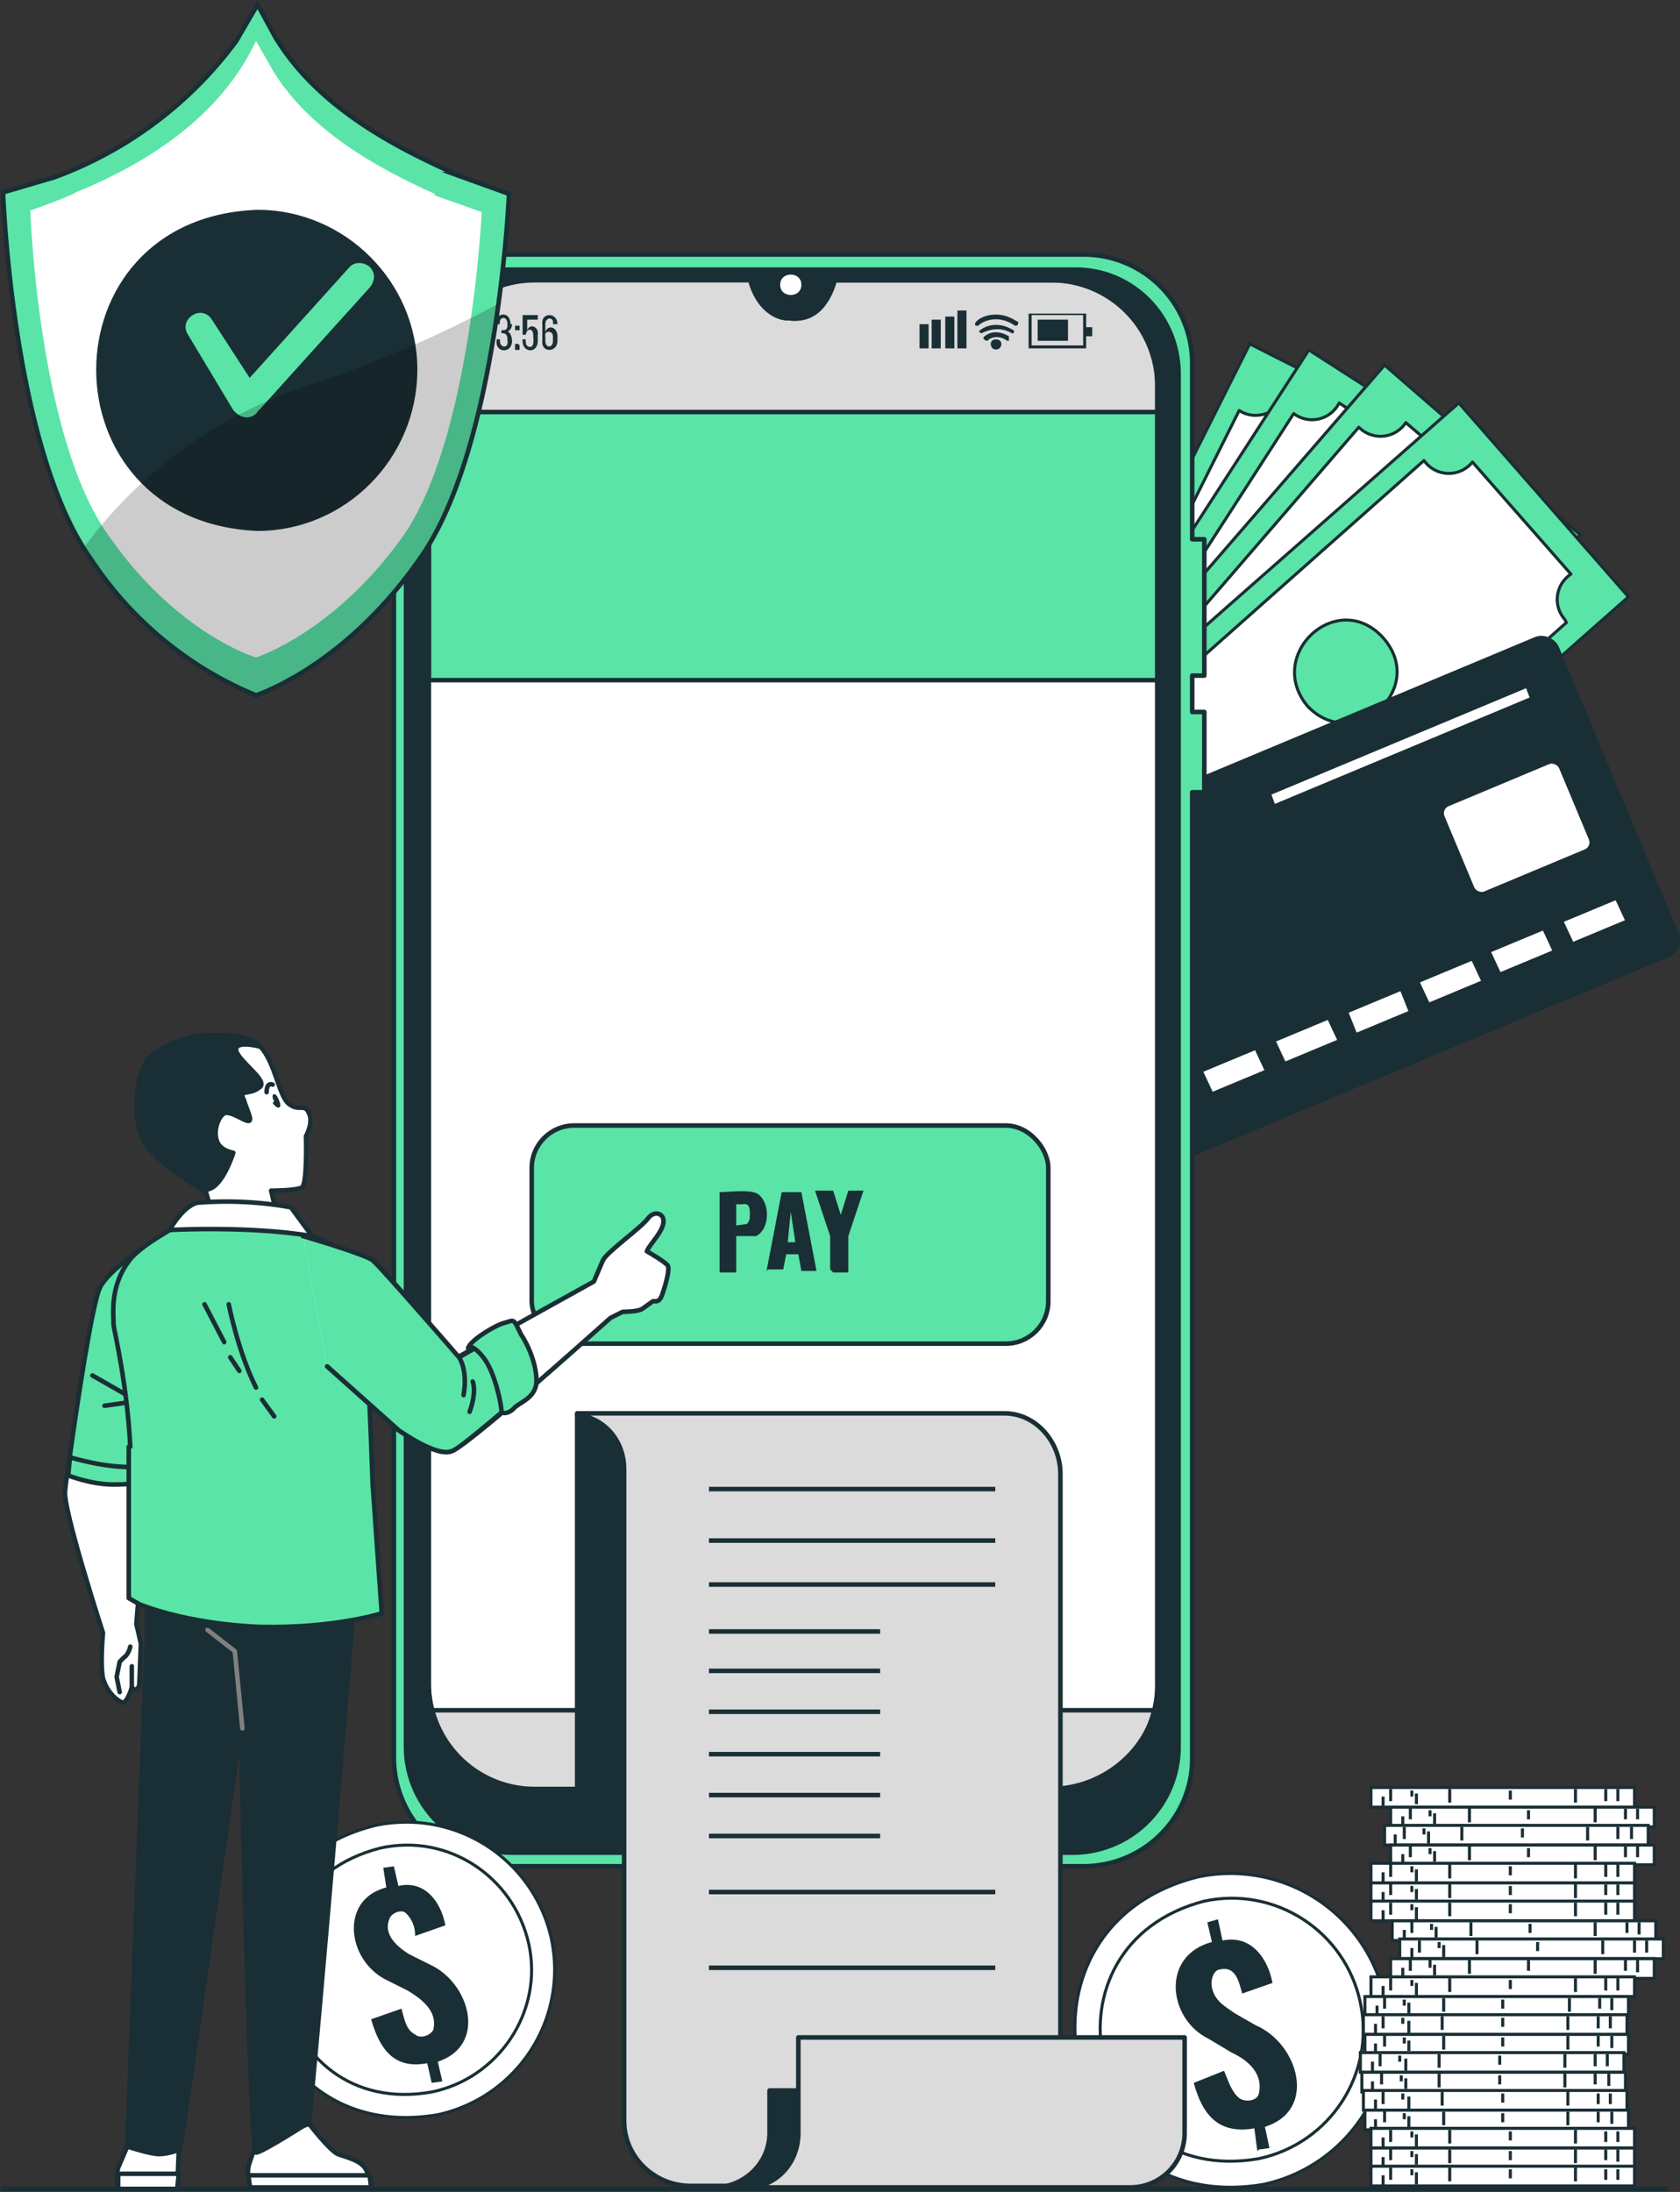<svg xmlns="http://www.w3.org/2000/svg" data-name="Layer 1" viewBox="0 0 110.9 144.7"><rect x="0" y="0" width="110.9" height="144.7" fill="#333333" stroke="none"/><path d="M82.2 61.3 67 53.6l15.5-30.9 15.2 7.7-15.5 30.9z" fill="#5ae4a7" stroke="#1a2e35" stroke-miterlimit="10" stroke-width=".2"/><path d="M94.3 33.4a2 2 0 0 1-.8-3L84.8 26a2 2 0 0 1-3 1.1L70.1 50.5a2 2 0 0 1 1 3l8.7 4.4a2 2 0 0 1 3-1l11.8-23.4h-.3ZM80.7 45c-4-2-1-7.9 3-6 4 2.1 1 8-3 6Z" fill="#fff" stroke="#1a2e35" stroke-linecap="round" stroke-linejoin="round" stroke-width=".2"/><path d="M82 61.3 67.7 52l18.7-28.9 14.3 9.2-18.7 29z" fill="#5ae4a7" stroke="#1a2e35" stroke-miterlimit="10" stroke-width=".2"/><path d="M97 35a2 2 0 0 1-.4-3l-8.2-5.4a2 2 0 0 1-3 .7l-14.2 22a2 2 0 0 1 .5 3l8.2 5.4a2 2 0 0 1 3.2-.7l14.2-21.9-.3-.1ZM82.2 45c-3.6-2.5 0-8 3.7-5.6 3.7 2.5.1 8-3.7 5.6Z" fill="#fff" stroke="#1a2e35" stroke-linecap="round" stroke-linejoin="round" stroke-width=".2"/><path d="M81.7 61.4 68.8 50.2l22.6-26.1 12.9 11.2-22.6 26.1z" fill="#5ae4a7" stroke="#1a2e35" stroke-miterlimit="10" stroke-width=".2"/><path d="M100.3 37.4a2 2 0 0 1 0-3.1l-7.5-6.4a2 2 0 0 1-3.1.3l-17 19.7a2 2 0 0 1 0 3.2l7.5 6.4a2 2 0 0 1 3.2-.2l17-19.8-.1-.1Zm-16 7.9c-3.4-3 .9-8 4.3-5.1 3.3 3-1 7.9-4.4 5Z" fill="#fff" stroke="#1a2e35" stroke-linecap="round" stroke-linejoin="round" stroke-width=".2"/><path d="M81.7 62.2 70.4 49.4l25.9-22.8 11.2 12.8-25.8 22.8z" fill="#5ae4a7" stroke="#1a2e35" stroke-miterlimit="10" stroke-width=".2"/><path d="M103.3 40.9a2 2 0 0 1 .4-3l-6.5-7.4a2 2 0 0 1-3.2-.1L74.5 47.7a2 2 0 0 1-.3 3.1l6.5 7.4a2 2 0 0 1 3.2.2l19.5-17.3-.1-.2Zm-17 5.7c-2.8-3.4 2-7.8 5-4.5 3 3.4-2 7.7-5 4.5Z" fill="#fff" stroke="#1a2e35" stroke-linecap="round" stroke-linejoin="round" stroke-width=".2"/><rect fill="#1a2e35" width="36.6" height="22.7" x="71.6" y="47.9" stroke="#1a2e35" stroke-linecap="round" stroke-linejoin="round" stroke-width=".2" rx="1.1" ry="1.1" transform="rotate(-22.7 89.9 59.3)"/><rect fill="#fff" width="3.9" height="3.9" x="72.7" y="56.3" stroke="#1a2e35" stroke-miterlimit="10" stroke-width=".2" rx=".9" ry=".9" transform="rotate(-66.6 74.7 58.2)"/><path d="m103.1 60.8 3.6-1.5.7 1.5-3.6 1.5zm-4.8 2 3.6-1.5.7 1.5-3.6 1.5zm-4.7 2 3.6-1.5.7 1.5-3.6 1.5zm-4.7 2 3.6-1.5.6 1.5-3.6 1.5zm-4.8 1.9 3.6-1.5.7 1.5-3.6 1.5zm-4.8 2 3.6-1.5.7 1.5-3.6 1.5z" fill="#fff" stroke="#1a2e35" stroke-miterlimit="10" stroke-width=".2"/><rect fill="#fff" width="8.4" height="6.3" x="95.9" y="51.5" stroke="#1a2e35" stroke-miterlimit="10" stroke-width=".2" rx=".6" ry=".6" transform="rotate(-22.7 100.1 54.6)"/><path d="m83.8 52.4 17-7.1.3.8-17 7.1z" fill="#fff" stroke="#1a2e35" stroke-miterlimit="10" stroke-width=".2"/><path d="M76.4 23v90.6c0 2.5-2 4.5-4.5 4.5H32.7c-2.4 0-4.5-2-4.5-4.5V23c0-2.5 2-4.5 4.5-4.5h16.8C50 20 51 21 52 21c1.5.2 2.6-.7 3-2.5h17c2.5 0 4.5 2 4.5 4.5Z" fill="#fff" stroke="#1a2e35" stroke-linecap="round" stroke-linejoin="round" stroke-width=".3"/><path d="M76.4 45V23c0-2.5-2-4.6-4.5-4.6H55.1c-.5 2-1.6 2.8-3 2.6-1.2 0-2.2-1-2.6-2.6H32.8c-2.5 0-4.5 2-4.5 4.5v22h48.2Z" fill="#5ae4a7" stroke="#1a2e35" stroke-miterlimit="10" stroke-width=".3"/><rect fill="#5ae4a7" width="34.1" height="14.4" x="35.1" y="74.3" stroke="#1a2e35" stroke-miterlimit="10" stroke-width=".3" rx="2.8" ry="2.8"/><path d="M76.4 27.2V23c0-2.5-2-4.6-4.5-4.6H55.1h0c-.5 2-1.6 2.8-3 2.6-1.2 0-2.2-1-2.6-2.6H32.8c-2.5 0-4.5 2-4.5 4.5v4.3h48.2Zm-48.2 85.7a4.6 4.6 0 0 0 4.6 5.2h39.1c2.8 0 4.8-2.5 4.5-5.2H28.2Z" fill="#dbdbdb" stroke="#1a2e35" stroke-linecap="round" stroke-linejoin="round" stroke-width=".3"/><path d="M79.5 44.6v-9h-.8V24c0-4-3.2-7.2-7.2-7.2H33.1A7 7 0 0 0 26 24v92c0 4 3.2 7.2 7.1 7.2h38.4c4 0 7.2-3.2 7.2-7.1V52.3h.8V47h-.8v-2.4h.8Zm-3 66.4c0 4-3.3 7.1-7.2 7.1h-34a7 7 0 0 1-7-7.1V25.6a7 7 0 0 1 7-7.1h14.3C50 20 51 21 52 21c1.5.2 2.6-.7 3.1-2.5h14.2a7 7 0 0 1 7.1 7V111Z" fill="#5ae4a7" stroke="#1a2e35" stroke-linecap="round" stroke-linejoin="round" stroke-width=".3"/><path d="M71 17.8H33.7c-3.8 0-6.9 3-6.9 6.9v90.6a7 7 0 0 0 7 7H71a7 7 0 0 0 6.8-7V24.7c0-3.8-3-6.9-6.8-6.9Zm5.4 93.4c0 3.8-3 7-6.9 7H35.1a7 7 0 0 1-6.8-7V25.3c0-3.8 3-6.9 6.8-6.9h14.5C50 20 51 21 52 21c1.5.1 2.6-.7 3.1-2.5h14.5c3.8 0 6.8 3 6.8 6.8v86Z" fill="#1a2e35" stroke="#1a2e35" stroke-linecap="round" stroke-linejoin="round" stroke-width=".3"/><path d="M52.9 18.8c0-.9-1.4-.9-1.4 0s1.4.9 1.4 0Z" fill="#fff"/><path d="M32.5 21.4c0 .7-.8.9-.7 1.4h.7v.3h-1c-.1-.9.8-1 .8-1.7 0-.5-.6-.5-.6 0v.2h-.2v-.2c0-.8 1-.8 1 0Zm1.3 0c0 .2-.1.4-.3.5.2 0 .3.4.3.6 0 .9-1.2.8-1-.1h.2v.1c0 .5.6.5.5 0 0-.2 0-.5-.3-.5h-.1v-.2h.1c.3 0 .3-.2.3-.4 0-.6-.6-.5-.5 0h-.3c0-.8 1-.9 1 0Zm.5.1v.3H34v-.3h.2Zm0 1.3v.3H34v-.4h.2Zm.5-1c.2-.5.8-.2.7.3v.4c0 .9-1.1.8-1-.1h.2c0 .2 0 .5.3.5s.2-.6.2-.8c0-.4-.4-.5-.5 0h-.2v-1.3h1v.3h-.7v.6Zm2-.4h-.3c.1-.5-.5-.5-.5 0v.5c.2-.5.8-.3.8.3v.3c0 .8-1.1.8-1 0v-1.1c-.1-.8 1-.8 1 0Zm-.8.8v.3c0 .5.5.5.5 0v-.3c0-.4-.6-.4-.5 0Zm24.7-.8h.6V23h-.6zm.8-.3h.6V23h-.6zm.9-.2h.6V23h-.6zm.8-.4h.6V23h-.6zm8.6 2.5h-3.9v-2.3h3.8V23Zm-3.7-.2h3.4v-2h-3.4v2Z" fill="#1a2e35"/><path d="M68.5 21.1h2v1.4h-2zm3.1.5h.5v.6h-.5zm-5.1.9c-.7-.5-1.3-.1-1.3 0-.2 0-.4-.2-.2-.3 0 0 .6-.6 1.6 0v.3Z" fill="#1a2e35"/><path d="M66.8 22c-1-.6-2 0-2 0s-.3-.1-.1-.2c0 0 .9-.8 2.2 0 .1 0 0 .2 0 .2Z" fill="#1a2e35"/><path d="M67 21.5c-1.3-.9-2.4-.1-2.4 0h-.2c-.3-.3 1.2-1.3 2.7-.3.2 0 .1.3 0 .3Zm-.9 1.2c0 .5-.7.5-.7 0 0-.4.7-.4.7 0ZM47.5 83.9v-5.2c.5 0 2-.2 2.5.1.9.6.8 2.4-.1 2.8h-1.3V84h-1.1Zm1.1-3 .7-.1c.2-.2.2-.4.2-.6 0-.4 0-.8-.5-.7h-.4v1.4Zm2 3 1-5.2h1.3l1 5.2h-1l-.2-1.1h-.8l-.2 1h-1ZM52 82h.5l-.3-2-.2 2Zm2.8 1.8v-2.2l-1-3H55l.5 1.6.5-1.6h1l-1 3V84h-1Z" fill="#1a2e35"/><path d="M30.1 11.5c-4.5-2-9.2-4.6-11.9-9L17 .3l-1.4 2.4a26 26 0 0 1-12 9l-3.4 1S.8 29.6 6 36.9a24 24 0 0 0 10.9 9c1.4-.5 6.4-2.7 10.8-9 5.2-7.3 5.9-24.1 5.9-24.1L30 11.5Z" fill="#5ae4a7"/><path d="M28.7 12.8c-4-1.8-8.2-4.2-10.6-8l-1.2-2.1c-2.3 4.9-7 8-11.9 10-.2.2-3 1.2-3 1.2s.5 15 5.2 21.5c3.9 5.6 8.4 7.6 9.7 8 1.2-.4 5.7-2.4 9.7-8C31.1 29 31.8 14 31.8 14l-3.1-1.1Z" fill="#fff"/><path d="M27.4 24.4C27.4 18.7 22.7 14 17 14c-14 .5-14 20.3 0 20.9 5.7 0 10.4-4.7 10.4-10.5Z" fill="#1a2e35" stroke="#1a2e35" stroke-linecap="round" stroke-linejoin="round" stroke-width=".3"/><path d="M16.3 27.7c-.4 0-.7-.2-1-.5l-3-5c-.8-1.2 1-2.4 1.8-1.2l2.4 3.7 6.4-7.1c.4-.5 1.1-.5 1.6-.1.4.4.5 1 0 1.6l-7.4 8.2a1 1 0 0 1-.8.4Z" fill="#5ae4a7" stroke="#1a2e35" stroke-miterlimit="10" stroke-width=".3"/><path d="M20.2 25.5A29.9 29.9 0 0 0 5.5 36.2c3.7 6 10.2 9.5 11.3 9.7 1.4-.5 6.5-2.7 11-9a43.4 43.4 0 0 0 5-16.8 78 78 0 0 1-12.6 5.4Z" fill="#000" opacity=".2"/><path d="M30.1 11.5c-4.5-2-9.2-4.6-11.9-9L17 .3l-1.4 2.4a26 26 0 0 1-12 9l-3.4 1S.8 29.6 6 36.9a24 24 0 0 0 10.9 9c1.4-.5 6.4-2.7 10.8-9 5.2-7.3 5.9-24.1 5.9-24.1L30 11.5Z" fill="none" stroke="#1a2e35" stroke-miterlimit="10" stroke-width=".3"/><path d="M36.4 128a9.8 9.8 0 0 1-7.5 11.6c-12.9 2.2-16.7-16-4.1-19.1a9.8 9.8 0 0 1 11.6 7.5Z" fill="#fff" stroke="#1a2e35" stroke-miterlimit="10" stroke-width=".2"/><path d="M34.9 128.3c1 4.5-2 8.9-6.4 9.8-10.7 1.9-14-13.4-3.4-16.1 4.5-1 8.8 1.9 9.8 6.3Z" fill="#fff" stroke="#1a2e35" stroke-miterlimit="10" stroke-width=".2"/><path d="m28.5 137.5-.3-1.3c-2.1.4-3.1-.8-3.7-2.9l2-.7c.2.7.3 1.4.9 1.7.3.3 1 .1 1.2-.3.3-1.2-.7-2-1.7-2.6l-1.4-.7c-2.6-1.3-3.1-5.3 0-6.1l-.2-1.3.7-.1.3 1.3c1.7-.4 2.8 1 3.1 2.6l-2 .7a2 2 0 0 0-.6-1.5c-.3-.3-1 0-1.1.4-.4 1 .5 1.8 1.3 2.3l1.4.7c2.6 1.2 3.8 5.3.5 6.4l.3 1.3-.7.1Z" fill="#1a2e35"/><path d="M91.4 131.9a10.4 10.4 0 0 1-8 12.3c-13.5 2.3-17.6-17-4.3-20.3a10.4 10.4 0 0 1 12.3 8Z" fill="#fff" stroke="#1a2e35" stroke-miterlimit="10" stroke-width=".2"/><path d="M89.8 132.2c1 4.7-2 9.3-6.7 10.3-11.4 2-14.8-14.1-3.6-17 4.7-1 9.3 2 10.3 6.7Z" fill="#fff" stroke="#1a2e35" stroke-miterlimit="10" stroke-width=".2"/><path d="m83 142-.2-1.5c-2.3.4-3.4-.8-4-3l2-.8c.3.7.5 1.4 1 1.8.4.3 1.2.2 1.3-.3.3-1.3-.7-2.2-1.8-2.7l-1.5-.9c-2.7-1.3-3.2-5.5.2-6.4l-.3-1.3.7-.2.3 1.4c1.9-.4 3 1.2 3.3 2.8l-2 .7c-.2-.7-.4-1.8-1.4-1.6-.5 0-.7.7-.6 1.2.2.9.8 1.2 1.5 1.7l1.4.8c2.8 1.2 4.1 5.6.6 6.7l.3 1.4-.7.1Z" fill="#1a2e35"/><path d="M107.5 119.2v-.5" fill="none" stroke="#1a2e35" stroke-miterlimit="10" stroke-width=".2"/><path d="M90.5 118h17.4v1.3H90.5z" fill="#fff" stroke="#1a2e35" stroke-miterlimit="10" stroke-width=".2"/><path d="M91.3 119.4v-.8m.5-.5v.8m15-.8v.8m-.8-.8v.8m-2-.8v.9m-10.8-.8v.4m.3.5v-.7m2.2-.3v.9m4-.8v.6m9 1.7v-.6" fill="none" stroke="#1a2e35" stroke-miterlimit="10" stroke-width=".2"/><path d="M91.8 119.3h17.4v1.3H91.8z" fill="#fff" stroke="#1a2e35" stroke-miterlimit="10" stroke-width=".2"/><path d="M92.6 120.7v-.8m.5-.6v.8m15-.7v.7m-.8-.7v.7m-2-.8v1m-10.9-.8v.4m.3.5v-.7m2.3-.4v1m3.9-.8v.6m7.4 1.6v-.5" fill="none" stroke="#1a2e35" stroke-miterlimit="10" stroke-width=".2"/><path d="M91.4 120.5h17.4v1.3H91.4z" fill="#fff" stroke="#1a2e35" stroke-miterlimit="10" stroke-width=".2"/><path d="M92.1 121.9v-.8m.6-.5v.8m15-.8v.8m-.9-.8v.8m-2-.8v.9m-10.8-.8v.4m.3.6v-.8m2.2-.3v.9m4-.8v.6m8.2 1.7v-.6" fill="none" stroke="#1a2e35" stroke-miterlimit="10" stroke-width=".2"/><path d="M91.8 121.8h17.4v1.3H91.8z" fill="#fff" stroke="#1a2e35" stroke-miterlimit="10" stroke-width=".2"/><path d="M92.6 123.2v-.8m.5-.6v.8m15-.7v.7m-.8-.7v.7m-2-.8v1m-10.9-.8v.4m.3.5v-.7m2.3-.4v1m3.9-.8v.6m6.6 1.6v-.5" fill="none" stroke="#1a2e35" stroke-miterlimit="10" stroke-width=".2"/><path d="M90.5 123h17.4v1.3H90.5z" fill="#fff" stroke="#1a2e35" stroke-miterlimit="10" stroke-width=".2"/><path d="M91.3 124.4v-.8m.5-.5v.8m15-.8v.8m-.8-.8v.8m-2-.8v.9m-10.8-.8v.4m.3.6v-.8m2.2-.3v.9m4-.8v.6m7.8 1.7v-.6" fill="none" stroke="#1a2e35" stroke-miterlimit="10" stroke-width=".2"/><path d="M90.5 124.3h17.4v1.3H90.5z" fill="#fff" stroke="#1a2e35" stroke-miterlimit="10" stroke-width=".2"/><path d="M91.3 125.7v-.8m.5-.6v.8m15-.7v.7m-.8-.7v.7m-2-.8v1m-10.8-.8v.4m.3.5v-.7m2.2-.4v1m4-.8v.6m7.8 1.6v-.5" fill="none" stroke="#1a2e35" stroke-miterlimit="10" stroke-width=".2"/><path d="M90.5 125.5h17.4v1.3H90.5z" fill="#fff" stroke="#1a2e35" stroke-miterlimit="10" stroke-width=".2"/><path d="M91.3 126.9v-.8m.5-.5v.8m15-.8v.8m-.8-.8v.8m-2-.8v.9m-10.8-.8v.4m.3.6v-.8m2.2-.3v.9m4-.8v.6m9.1 1.7v-.6" fill="none" stroke="#1a2e35" stroke-miterlimit="10" stroke-width=".2"/><path d="M91.9 126.8h17.4v1.3H91.9z" fill="#fff" stroke="#1a2e35" stroke-miterlimit="10" stroke-width=".2"/><path d="M92.7 128.2v-.8m.5-.6v.8m15-.7v.8m-.8-.8v.7m-2.1-.7v.9m-10.8-.8v.4m.3.5v-.7m2.3-.3v.9m3.9-.8v.6m8.3 1.7v-.6" fill="none" stroke="#1a2e35" stroke-miterlimit="10" stroke-width=".2"/><path d="M92.4 128h17.4v1.3H92.4z" fill="#fff" stroke="#1a2e35" stroke-miterlimit="10" stroke-width=".2"/><path d="M93.2 129.4v-.8m.5-.5v.8m15-.8v.8m-.8-.8v.8m-2.1-.8v.9m-10.8-.8v.4m.3.6v-.8m2.2-.3v.9m4-.8v.6m7.2 1.7v-.6" fill="none" stroke="#1a2e35" stroke-miterlimit="10" stroke-width=".2"/><path d="M91.8 129.3h17.4v1.3H91.8z" fill="#fff" stroke="#1a2e35" stroke-miterlimit="10" stroke-width=".2"/><path d="M92.6 130.7v-.8m.5-.6v.8m15-.7v.8m-.8-.8v.7m-2-.7v.9m-10.9-.9v.5m.3.5v-.7m2.3-.3v.9m3.9-.9v.7m6.6 1.7v-.6" fill="none" stroke="#1a2e35" stroke-miterlimit="10" stroke-width=".2"/><path d="M90.5 130.5h17.4v1.3H90.5z" fill="#fff" stroke="#1a2e35" stroke-miterlimit="10" stroke-width=".2"/><path d="M91.3 131.9v-.8m.5-.5v.8m15-.8v.8m-.8-.8v.8m-2-.8v.9m-10.8-.8v.4m.3.6v-.8m2.2-.3v.9m4-.8v.6m7.3 1.7v-.6" fill="none" stroke="#1a2e35" stroke-miterlimit="10" stroke-width=".2"/><path d="M90.1 131.8h17.4v1.3H90.1z" fill="#fff" stroke="#1a2e35" stroke-miterlimit="10" stroke-width=".2"/><path d="M90.9 133.2v-.8m.5-.6v.8m15-.7v.8m-.8-.8v.7m-2-.7v.9m-10.9-.8v.4m.3.5v-.7m2.3-.3v.9m3.9-.8v.6m7.8 1.7v-.6" fill="none" stroke="#1a2e35" stroke-miterlimit="10" stroke-width=".2"/><path d="M90 133h17.4v1.3H90z" fill="#fff" stroke="#1a2e35" stroke-miterlimit="10" stroke-width=".2"/><path d="M90.8 134.4v-.8m.5-.5v.8m15-.8v.8m-.8-.8v.8m-2-.8v.9m-10.9-.8v.4m.4.6v-.8m2.2-.3v.9m4-.8v.6m7.8 1.7v-.6" fill="none" stroke="#1a2e35" stroke-miterlimit="10" stroke-width=".2"/><path d="M90.1 134.3h17.4v1.3H90.1z" fill="#fff" stroke="#1a2e35" stroke-miterlimit="10" stroke-width=".2"/><path d="M90.8 135.7v-.8m.6-.6v.8m15-.7v.8m-.9-.8v.7m-2-.7v.9m-10.8-.8v.4m.3.5v-.7m2.3-.3v.9m3.9-.8v.6m7.6 1.7v-.6" fill="none" stroke="#1a2e35" stroke-miterlimit="10" stroke-width=".2"/><path d="M89.8 135.5h17.4v1.3H89.8z" fill="#fff" stroke="#1a2e35" stroke-miterlimit="10" stroke-width=".2"/><path d="M90.6 136.9v-.8m.5-.5v.8m15-.8v.8m-.8-.8v.8m-2-.8v.9m-10.9-.8v.4m.4.6v-.8m2.2-.3v.9m4-.8v.6m7.8 1.7v-.6" fill="none" stroke="#1a2e35" stroke-miterlimit="10" stroke-width=".2"/><path d="M89.9 136.8h17.4v1.3H89.9z" fill="#fff" stroke="#1a2e35" stroke-miterlimit="10" stroke-width=".2"/><path d="M90.6 138.2v-.8m.6-.6v.8m15-.7v.8m-.9-.8v.7m-2-.7v.9m-10.8-.8v.4m.3.5v-.7m2.2-.3v.9m4-.8v.6m8 1.7v-.6" fill="none" stroke="#1a2e35" stroke-miterlimit="10" stroke-width=".2"/><path d="M90 138h17.4v1.3H90z" fill="#fff" stroke="#1a2e35" stroke-miterlimit="10" stroke-width=".2"/><path d="M90.8 139.4v-.8m.5-.5v.8m15-.7v.7m-.8-.7v.7m-2-.8v.9m-10.9-.8v.4m.4.6v-.8m2.2-.3v.9m4-.8v.6m7.8 1.7v-.6" fill="none" stroke="#1a2e35" stroke-miterlimit="10" stroke-width=".2"/><path d="M90.1 139.3h17.4v1.3H90.1z" fill="#fff" stroke="#1a2e35" stroke-miterlimit="10" stroke-width=".2"/><path d="M90.8 140.7v-.8m.6-.6v.8m15-.7v.8m-.9-.8v.7m-2-.7v.9m-10.8-.8v.4m.3.5v-.7m2.3-.3v.9m3.9-.8v.6m8.3 1.7v-.6" fill="none" stroke="#1a2e35" stroke-miterlimit="10" stroke-width=".2"/><path d="M90.5 140.5h17.4v1.3H90.5z" fill="#fff" stroke="#1a2e35" stroke-miterlimit="10" stroke-width=".2"/><path d="M91.3 141.9v-.8m.5-.5v.8m15-.7v.7m-.8-.7v.7m-2-.8v.9m-10.8-.8v.4m.3.6v-.8m2.2-.3v.9m4-.8v.6m7.8 1.7v-.6" fill="none" stroke="#1a2e35" stroke-miterlimit="10" stroke-width=".2"/><path d="M90.5 141.8h17.4v1.3H90.5z" fill="#fff" stroke="#1a2e35" stroke-miterlimit="10" stroke-width=".2"/><path d="M91.3 143.2v-.8m.5-.6v.8m15-.7v.8m-.8-.8v.7m-2-.7v.9m-10.8-.8v.4m.3.5v-.7m2.2-.3v.9m4-.8v.6m7.8 1.7v-.6" fill="none" stroke="#1a2e35" stroke-miterlimit="10" stroke-width=".2"/><path d="M90.5 143h17.4v1.3H90.5z" fill="#fff" stroke="#1a2e35" stroke-miterlimit="10" stroke-width=".2"/><path d="M91.3 144.4v-.8m.5-.5v.8m15-.7v.7m-.8-.7v.7m-2-.8v.9m-10.8-.8v.4m.3.6v-.8m2.2-.3v.9m4-.8v.6" fill="none" stroke="#1a2e35" stroke-miterlimit="10" stroke-width=".2"/><path d="M38.1 93.4h9.5v24.7h-9.5z" fill="#1a2e35" stroke="#1a2e35" stroke-linecap="round" stroke-linejoin="round" stroke-width=".3"/><path d="M70 97.3c0-2.1-1.6-4-3.7-4H38.1v.1c1.8.2 3.1 1.7 3.1 3.6v6.3h0V140c0 2.4 2 4.3 4.4 4.3H70v-47h0Z" fill="#dbdbdb" stroke="#1a2e35" stroke-linecap="round" stroke-linejoin="round" stroke-width=".3"/><path d="M50.8 138v2.8c0 1.7-1.2 3.1-2.8 3.5v.1h12.5V138h-9.7Z" fill="#1a2e35" stroke="#1a2e35" stroke-linecap="round" stroke-linejoin="round" stroke-width=".3"/><path d="M52.7 134.5v6.3c0 1.9-1.3 3.4-3.1 3.6v0h25c2 0 3.6-1.6 3.6-3.6v-6.3H52.7Z" fill="#dbdbdb" stroke="#1a2e35" stroke-linecap="round" stroke-linejoin="round" stroke-width=".3"/><path d="M46.8 98.3h18.9m-18.9 3.4h18.9m-18.9 2.9h18.9m-18.9 20.3h18.9m-18.9 5h18.9m-18.9-22.2h11.3m-11.3 2.6h11.3M46.8 113h11.3m-11.3 2.8h11.3m-11.3 2.7h11.3m-11.3 2.7h11.3" fill="none" stroke="#1a2e35" stroke-miterlimit="10" stroke-width=".3"/><path d="M20.4 140.2s1.3 1.7 1.9 2c.5.2 1.6.4 1.9 1.1.3.7.3 1.1.3 1.1h-8s-.3-1 0-1.7l.4-1.2 3.5-1.3Z" fill="#fff" stroke="#1a2e35" stroke-linecap="round" stroke-linejoin="round" stroke-width=".3"/><path d="M16.4 143.6h8l.1.8h-8l-.1-.8Zm-4.6-1.6-.1 2.5H7.8s-.2-.7 0-1.4l.6-1.4 3.4.2Z" fill="#fff" stroke="#1a2e35" stroke-linecap="round" stroke-linejoin="round" stroke-width=".3"/><path d="M11.7 144.5H7.8v-1h4l-.1 1Z" fill="#fff" stroke="#1a2e35" stroke-linecap="round" stroke-linejoin="round" stroke-width=".3"/><path d="M23.6 102.5c-.4 6-2.7 32.8-3.2 37.6 0 0-3.1 2-3.5 2s-1-28-1-28l-4 27.8s-.8.3-1.4.3-2.1-.5-2.1-.5L9.7 108v-5.6s8.2 1.1 10.4.8c2.2-.3 3.4-.8 3.4-.8Z" fill="#1a2e35" stroke="#1a2e35" stroke-linecap="round" stroke-linejoin="round" stroke-width=".3"/><path d="m13.7 107.6 1.8 1.4.5 5.1" fill="none" stroke="gray" stroke-linecap="round" stroke-linejoin="round" stroke-width=".3"/><path d="M13 68.4s3.3-.4 4.2.7c1 1.1 1.2 3.3 1.9 3.8s1-.1 1.3.6c.3.6-.2 1.5-.2 1.5s.1 3.3-.3 3.4c-.4.2-2 .2-2 .2l.3 1.3-4.2.2-.4-1.4s-3.1-1.8-4-3.2c-.9-1.4-.7-4.5.2-5.6.9-1 3.1-1.5 3.1-1.5Z" fill="#fff" stroke="#1a2e35" stroke-linecap="round" stroke-linejoin="round" stroke-width=".3"/><path d="M18 72.8c.3.5.7.4.4-.2-.2-.6-.6-.4-.3.1Z" fill="#1a2e35"/><path d="M18 71.6s-.4-.2-.4.5" fill="none" stroke="#1a2e35" stroke-linecap="round" stroke-linejoin="round" stroke-width=".3"/><path d="M9.8 70c.9-1.2 3.2-1.6 3.2-1.6s3.3-.4 4.2.7c0 0-1.8-.5-1.6.3.3.8 2.2 2 1.5 2.4-.6.5-1.4.1-1 .8.2.7.6 1.4.3 1.4s-1.2-.7-1.6-.5c-.4.2-.8 1.3-.4 2 .3.5 1 .6 1 .6-.1.3-.9 2.7-2 2.4-.9-.5-3-1.9-3.8-3-.8-1.4-.6-4.5.2-5.6Z" fill="#1a2e35" stroke="#1a2e35" stroke-linecap="round" stroke-linejoin="round" stroke-width=".3"/><path d="M9.6 82.3s-2.4 1.5-3 2.7C6 86.2 4.4 97.2 4.3 98.4c-.2 1.1 2.5 9.4 2.5 9.4s-.2 2 0 3c.3 1 1 1.5 1.3 1.6.3 0 .6-1 .6-1 .3.3.5 0 .5-.3l.1-2.6-.3-1.3.6-7.2V82.3Z" fill="#fff" stroke="#1a2e35" stroke-linecap="round" stroke-linejoin="round" stroke-width=".3"/><path d="M4.5 97.4s1.5.6 3 .6 2-.2 2-.2v-2H5.7c-.4 0-1-.4-1-.4l-.2 2Z" fill="#5ae4a7" stroke="#1a2e35" stroke-linecap="round" stroke-linejoin="round" stroke-width=".3"/><path d="M6.6 85c-.5 1-1.5 7.6-2 11.2 1.1.3 3 .8 5 .6V82.3s-2.4 1.5-3 2.7Zm1.6 7-2.1-1.2m.8 2 1.4-.2" fill="#5ae4a7" stroke="#1a2e35" stroke-linecap="round" stroke-linejoin="round" stroke-width=".3"/><path d="M8.6 108.7s-.1.5-.4.7l-.3.3-.2 1 .2 1m.8-.3V110" fill="none" stroke="#1a2e35" stroke-linecap="round" stroke-linejoin="round" stroke-width=".3"/><path d="M8.6 95.5c-.2-4-1-7.4-1.1-8 0-.8-.3-2.7 1.2-4.5.8-.8 1.7-1.3 2.5-1.8l.9-.2h-.3c1.8-.9 5.2-1.3 6.8-.1 0 0 2.8.8 4.2 1.8.4.6 1.1 1.6 1.2 3 .2 1.6.5 9.4.6 12.3l.6 8.5s-3.1 1-8 .9c-5-.2-8-1.5-8-1.5l-.7-.4v-10Z" fill="#5ae4a7" stroke="#1a2e35" stroke-linecap="round" stroke-linejoin="round" stroke-width=".3"/><path d="m17.3 92.4.8 1.1m-3-7.4s.6 3.1 1.8 5.5m-1.7-2 .6.9m-2.3-4.4 1.3 2.5" fill="#5ae4a7" stroke="#1a2e35" stroke-linecap="round" stroke-linejoin="round" stroke-width=".3"/><path d="m20.6 81.6-1.4-1.9a24 24 0 0 0-6.2-.3c-1 .3-1.8 1.8-1.8 1.8s5.2-.3 9.4.4Z" fill="#fff" stroke="#1a2e35" stroke-linecap="round" stroke-linejoin="round" stroke-width=".3"/><path d="m21.6 90.2 4.7 4.2s2.5 1.8 3.5 1.4c1-.3 8.7-7.2 10.5-8.8 0 0 0 0 0 0l.8-.4s1 0 1.3-.2l.7-.5h.2c.3 0 .4-.4.5-.7s.4-1.3.3-1.6c0-.2-1.4-1-1.4-1 .2-.5 1.1-1.3 1.1-2 0-.5-.6-.7-1-.2-.4.6-2.7 2.2-3 2.8l-.6 1.4-9 5s-5-6-5.6-6.4c-.6-.4-4.6-1.6-4.6-1.6" fill="#fff" stroke="#1a2e35" stroke-linecap="round" stroke-linejoin="round" stroke-width=".3"/><path d="m21.6 90.2 4.7 4.2s2.5 1.8 3.5 1.4c.4-.1 1.8-1.3 3.6-2.8.1-.8-.7-3.6-1.7-4.2l-1.4.8s-5.2-6-5.7-6.4-4.6-1.6-4.6-1.6" fill="#5ae4a7" stroke="#1a2e35" stroke-linecap="round" stroke-linejoin="round" stroke-width=".3"/><path d="M30.9 89s.2-.4 1 .6 1.2 3.2 1.2 3.5.5.2.8-.1c.3-.4 1.3-.6 1.5-1.6.1-1-.4-2.4-1-3.3-.5-1-.4-1-1-.8-.6.1-2.4 1.2-2.5 1.7Zm-.6.6s.6.8.3 2.5m.6-.9s.3.6-.2 2" fill="#5ae4a7" stroke="#1a2e35" stroke-linecap="round" stroke-linejoin="round" stroke-width=".3"/><path d="M.1 144.5h110" fill="none" stroke="#1a2e35" stroke-miterlimit="10" stroke-width=".3"/></svg>